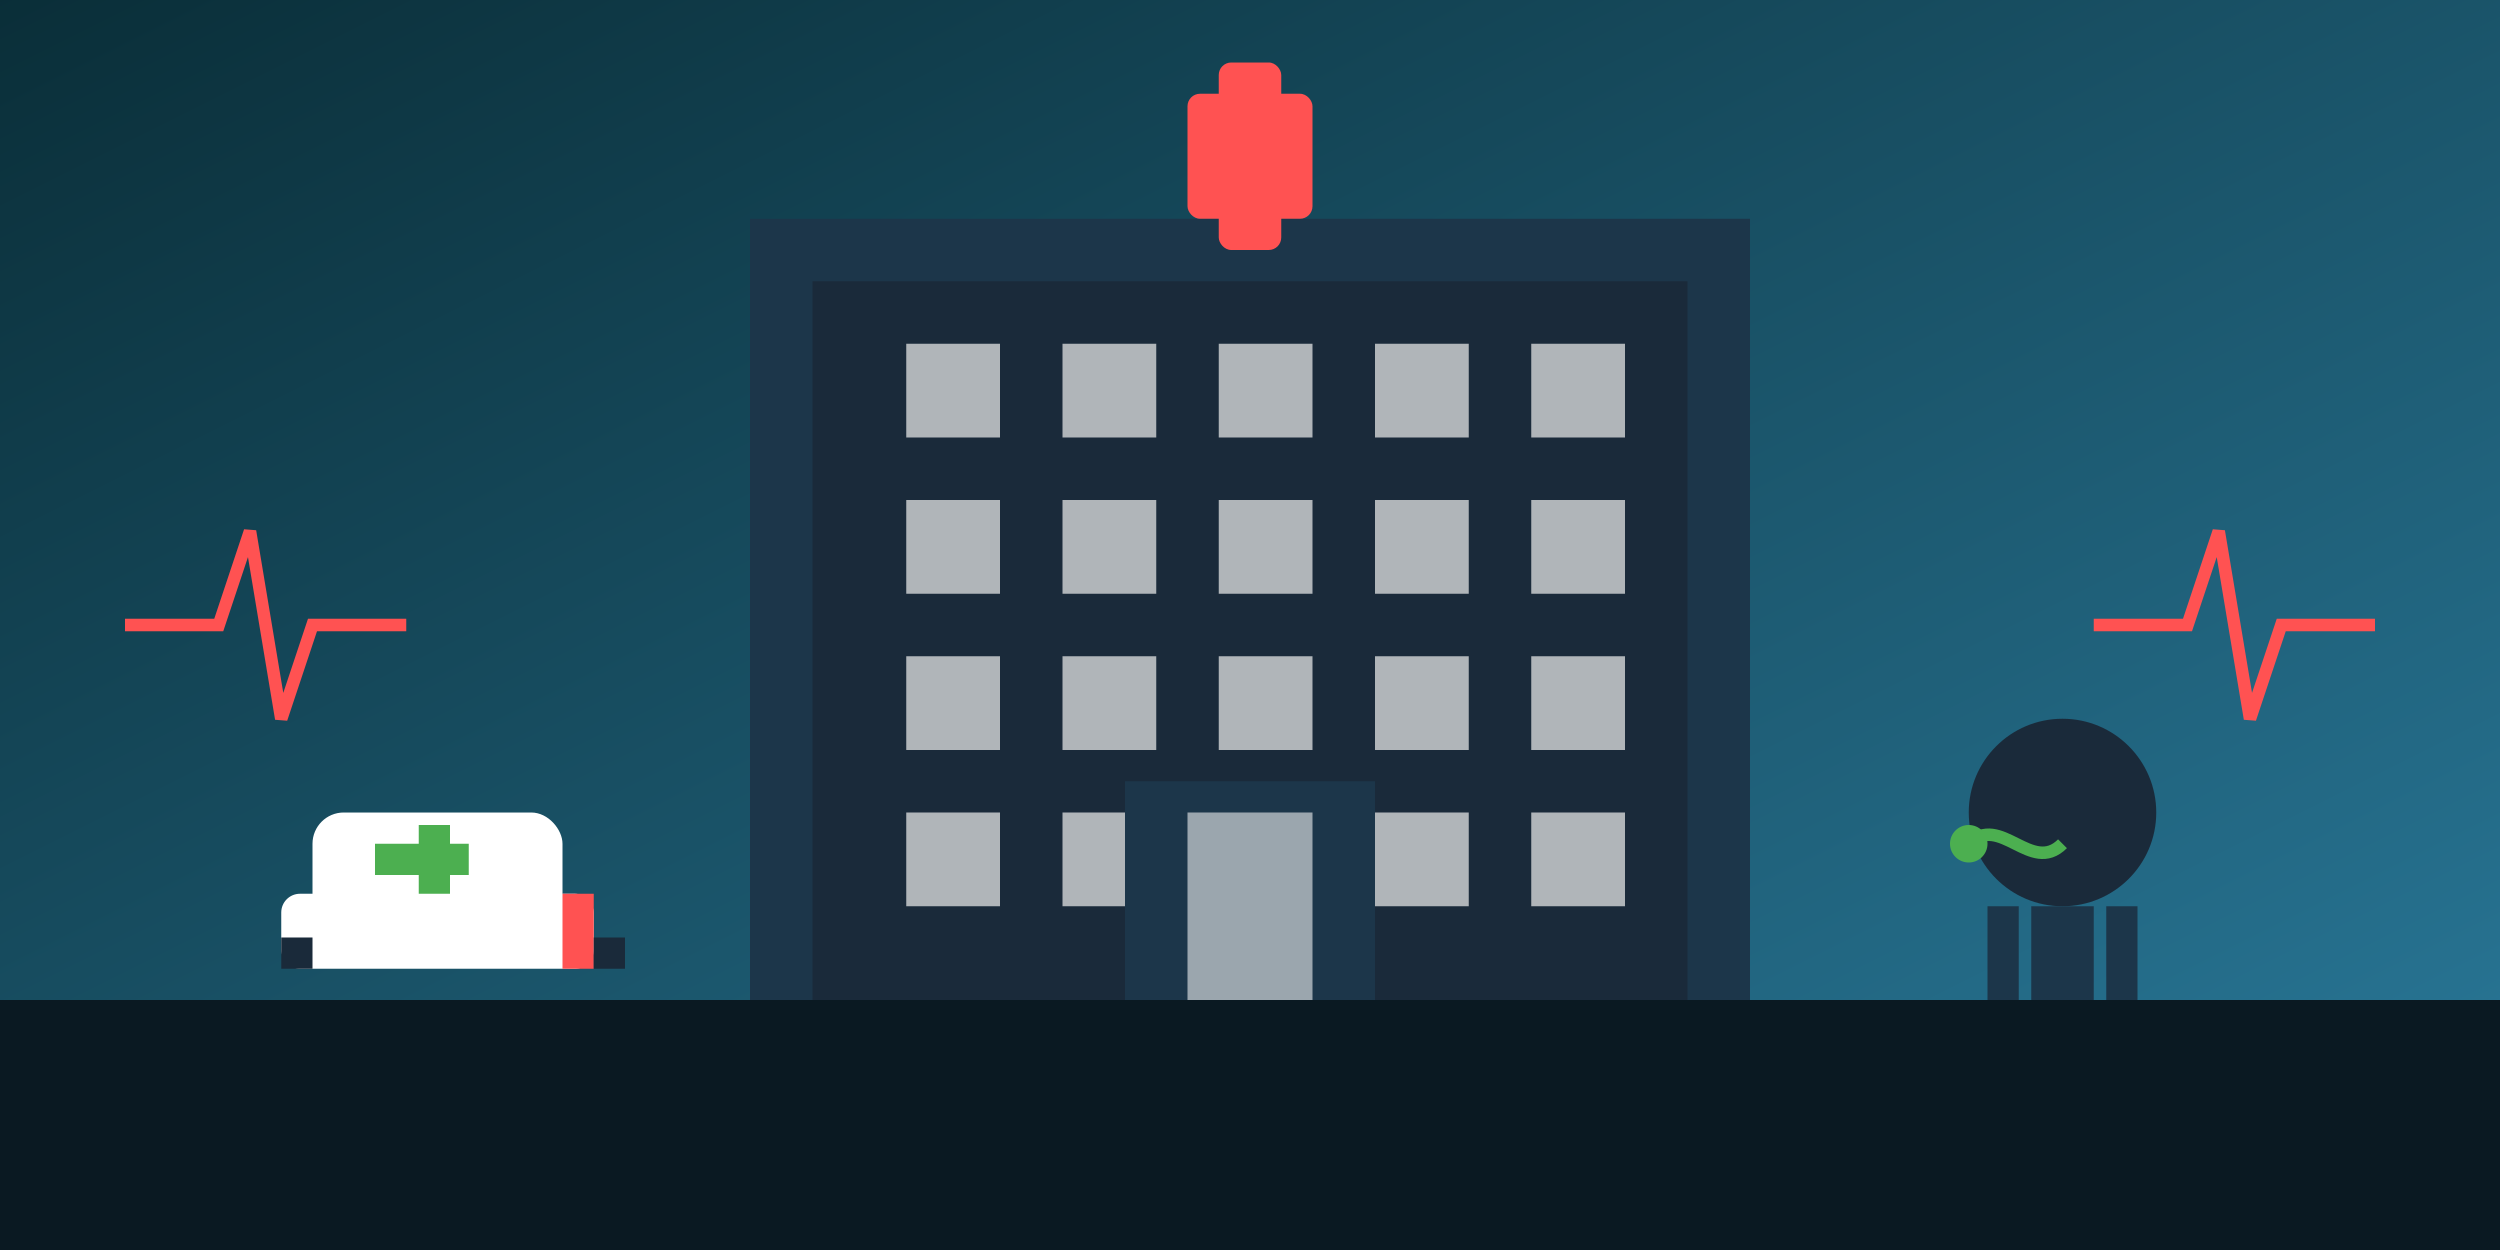 <?xml version="1.0" encoding="UTF-8" standalone="no"?>
<svg width="400" height="200" viewBox="0 0 400 200" xmlns="http://www.w3.org/2000/svg">
  <rect x="0" y="0" width="400" height="200" fill="#808080" stroke="none"/>
  <defs>
    <linearGradient id="bg-gradient" x1="0%" y1="0%" x2="100%" y2="100%">
      <stop offset="0%" style="stop-color:#0a2e38;stop-opacity:1" />
      <stop offset="100%" style="stop-color:#2a7a9b;stop-opacity:1" />
    </linearGradient>
  </defs>

  <!-- Background -->
  <rect width="400" height="200" fill="url(#bg-gradient)" />
  
  <!-- Hospital Building -->
  <rect x="120" y="35" width="160" height="125" fill="#1c364a" />
  <rect x="130" y="45" width="140" height="115" fill="#1a2a3a" />
  
  <!-- Hospital Windows -->
  <g fill="#f0f0f0" opacity="0.7">
    <rect x="145" y="55" width="15" height="15" />
    <rect x="170" y="55" width="15" height="15" />
    <rect x="195" y="55" width="15" height="15" />
    <rect x="220" y="55" width="15" height="15" />
    <rect x="245" y="55" width="15" height="15" />
    
    <rect x="145" y="80" width="15" height="15" />
    <rect x="170" y="80" width="15" height="15" />
    <rect x="195" y="80" width="15" height="15" />
    <rect x="220" y="80" width="15" height="15" />
    <rect x="245" y="80" width="15" height="15" />
    
    <rect x="145" y="105" width="15" height="15" />
    <rect x="170" y="105" width="15" height="15" />
    <rect x="195" y="105" width="15" height="15" />
    <rect x="220" y="105" width="15" height="15" />
    <rect x="245" y="105" width="15" height="15" />
    
    <rect x="145" y="130" width="15" height="15" />
    <rect x="170" y="130" width="15" height="15" />
    <rect x="195" y="130" width="15" height="15" />
    <rect x="220" y="130" width="15" height="15" />
    <rect x="245" y="130" width="15" height="15" />
  </g>
  
  <!-- Hospital Entrance -->
  <rect x="180" y="125" width="40" height="35" fill="#1c364a" />
  <rect x="190" y="130" width="20" height="30" fill="#f0f0f0" opacity="0.6" />
  
  <!-- Hospital Sign (Cross) -->
  <rect x="190" y="15" width="20" height="20" rx="2" fill="#ff5252" />
  <rect x="195" y="10" width="10" height="30" rx="2" fill="#ff5252" />
  
  <!-- Ambulance -->
  <rect x="50" y="130" width="40" height="20" rx="5" fill="#ffffff" />
  <rect x="45" y="143" width="50" height="12" rx="3" fill="#ffffff" />
  <rect x="90" y="143" width="5" height="12" fill="#ff5252" />
  <rect x="45" y="150" width="5" height="5" fill="#1a2a3a" />
  <rect x="95" y="150" width="5" height="5" fill="#1a2a3a" />
  <rect x="60" y="135" width="15" height="5" fill="#4caf50" />
  <rect x="67" y="132" width="5" height="11" fill="#4caf50" />
  
  <!-- Doctor Figure -->
  <circle cx="330" cy="130" r="15" fill="#1a2a3a" />
  <rect x="325" y="145" width="10" height="15" fill="#1c364a" />
  <rect x="320" y="160" width="20" height="5" fill="#1c364a" />
  <rect x="318" y="145" width="5" height="15" fill="#1c364a" />
  <rect x="337" y="145" width="5" height="15" fill="#1c364a" />
  
  <!-- Stethoscope -->
  <path d="M315,135 C320,130 325,140 330,135" fill="none" stroke="#4caf50" stroke-width="2" />
  <circle cx="315" cy="135" r="3" fill="#4caf50" />
  
  <!-- Ground -->
  <rect x="0" y="160" width="400" height="40" fill="#0a1922" />
  
  <!-- Heartbeat Line -->
  <polyline points="20,100 35,100 40,85 45,115 50,100 65,100" 
            fill="none" stroke="#ff5252" stroke-width="2" />
  <polyline points="335,100 350,100 355,85 360,115 365,100 380,100" 
            fill="none" stroke="#ff5252" stroke-width="2" />
</svg>